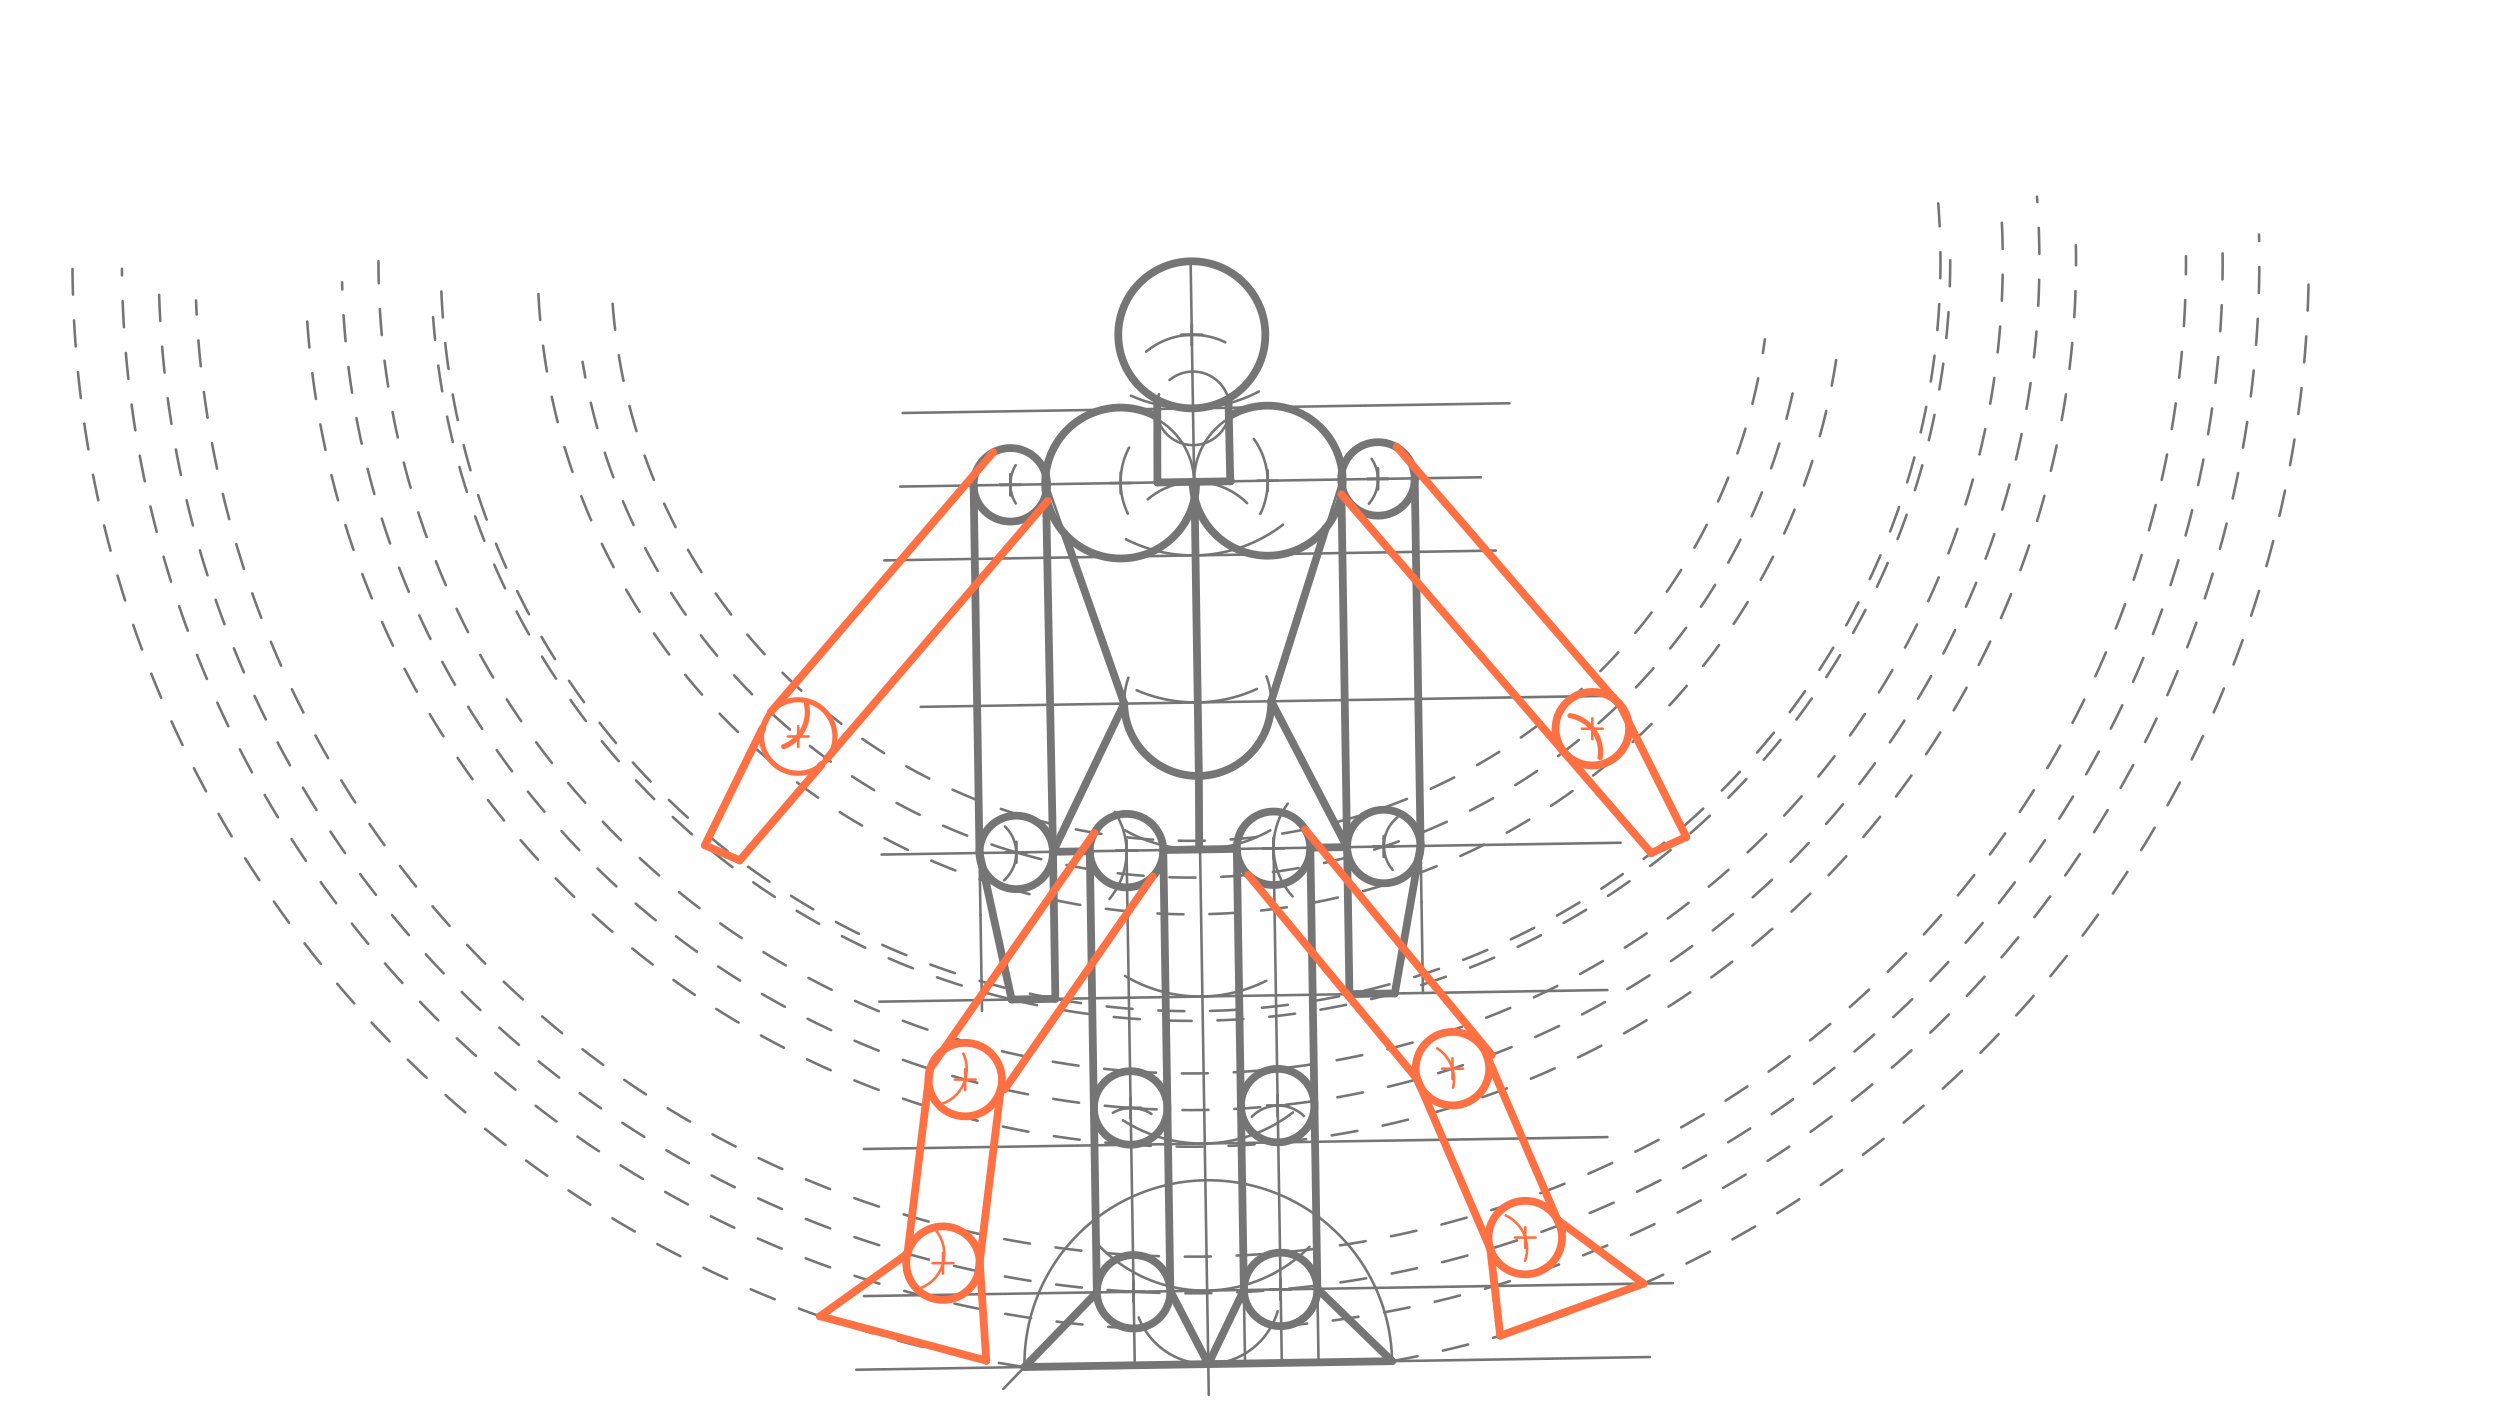 <svg xmlns="http://www.w3.org/2000/svg" class="svg--816" height="100%" preserveAspectRatio="xMidYMid meet" viewBox="0 0 963.78 541.417" width="100%"><defs><marker id="marker-arrow" markerHeight="16" markerUnits="userSpaceOnUse" markerWidth="24" orient="auto-start-reverse" refX="24" refY="4" viewBox="0 0 24 8"><path d="M 0 0 L 24 4 L 0 8 z" stroke="inherit"></path></marker></defs><g class="aux-layer--949"></g><g class="main-layer--75a"><g class="element--733"><line stroke="#757575" stroke-dasharray="none" stroke-linecap="round" stroke-width="1" x1="459" x2="466" y1="100.734" y2="537.734"></line></g><g class="element--733"><path d="M 435.975 152.541 A 56.693 56.693 0 0 0 485.306 150.955" fill="none" stroke="#757575" stroke-dasharray="none" stroke-linecap="round" stroke-width="1"></path></g><g class="element--733"><path d="M 434.069 207.882 A 56.693 56.693 0 0 0 494.588 202.269" fill="none" stroke="#757575" stroke-dasharray="none" stroke-linecap="round" stroke-width="1"></path></g><g class="element--733"><path d="M 438.196 266.091 A 56.693 56.693 0 0 0 484.505 265.612" fill="none" stroke="#757575" stroke-dasharray="none" stroke-linecap="round" stroke-width="1"></path></g><g class="element--733"><path d="M 433.74 320.096 A 56.693 56.693 0 0 0 489.714 320.093" fill="none" stroke="#757575" stroke-dasharray="none" stroke-linecap="round" stroke-width="1"></path></g><g class="element--733"><path d="M 433.704 376.234 A 56.693 56.693 0 0 0 488.137 378.109" fill="none" stroke="#757575" stroke-dasharray="none" stroke-linecap="round" stroke-width="1"></path></g><g class="element--733"><path d="M 432.913 431.871 A 56.693 56.693 0 0 0 498.405 428.867" fill="none" stroke="#757575" stroke-dasharray="none" stroke-linecap="round" stroke-width="1"></path></g><g class="element--733"><path d="M 422.253 478.712 A 56.693 56.693 0 0 0 504.812 480.658" fill="none" stroke="#757575" stroke-dasharray="none" stroke-linecap="round" stroke-width="1"></path></g><g class="element--733"><path d="M 438.977 507.91 A 28.346 28.346 0 0 0 492.549 505.538" fill="none" stroke="#757575" stroke-dasharray="none" stroke-linecap="round" stroke-width="1"></path></g><g class="element--733"><path d="M 441.858 135.563 A 28.346 28.346 0 0 1 472.337 131.944" fill="none" stroke="#757575" stroke-dasharray="none" stroke-linecap="round" stroke-width="1"></path></g><g class="element--733"><g class="center--a87"><line x1="455.454" y1="129.077" x2="463.454" y2="129.077" stroke="#757575" stroke-width="1" stroke-linecap="round"></line><line x1="459.454" y1="125.077" x2="459.454" y2="133.077" stroke="#757575" stroke-width="1" stroke-linecap="round"></line><circle class="hit--87b" cx="459.454" cy="129.077" r="4" stroke="none" fill="transparent"></circle></g><circle cx="459.454" cy="129.077" fill="none" r="28.346" stroke="#757575" stroke-dasharray="none" stroke-width="1"></circle></g><g class="element--733"><path d="M 442.484 192.485 A 28.346 28.346 0 0 1 480.762 193.965" fill="none" stroke="#757575" stroke-dasharray="none" stroke-linecap="round" stroke-width="1"></path></g><g class="element--733"><line stroke="#757575" stroke-dasharray="none" stroke-linecap="round" stroke-width="1" x1="460.362" x2="347.03" y1="185.763" y2="187.578"></line></g><g class="element--733"><line stroke="#757575" stroke-dasharray="none" stroke-linecap="round" stroke-width="1" x1="460.362" x2="570.876" y1="185.763" y2="183.993"></line></g><g class="element--733"><path d="M 435.276 172.563 A 28.346 28.346 0 0 0 434.806 198.028" fill="none" stroke="#757575" stroke-dasharray="none" stroke-linecap="round" stroke-width="1"></path></g><g class="element--733"><path d="M 483.387 169.229 A 28.346 28.346 0 0 1 485.894 198.076" fill="none" stroke="#757575" stroke-dasharray="none" stroke-linecap="round" stroke-width="1"></path></g><g class="element--733"><g class="center--a87"><line x1="428.019" y1="186.217" x2="436.019" y2="186.217" stroke="#757575" stroke-width="1" stroke-linecap="round"></line><line x1="432.019" y1="182.217" x2="432.019" y2="190.217" stroke="#757575" stroke-width="1" stroke-linecap="round"></line><circle class="hit--87b" cx="432.019" cy="186.217" r="4" stroke="none" fill="transparent"></circle></g><circle cx="432.019" cy="186.217" fill="none" r="28.346" stroke="#757575" stroke-dasharray="none" stroke-width="1"></circle></g><g class="element--733"><g class="center--a87"><line x1="484.705" y1="185.309" x2="492.705" y2="185.309" stroke="#757575" stroke-width="1" stroke-linecap="round"></line><line x1="488.705" y1="181.309" x2="488.705" y2="189.309" stroke="#757575" stroke-width="1" stroke-linecap="round"></line><circle class="hit--87b" cx="488.705" cy="185.309" r="4" stroke="none" fill="transparent"></circle></g><circle cx="488.705" cy="185.309" fill="none" r="28.346" stroke="#757575" stroke-dasharray="none" stroke-width="1"></circle></g><g class="element--733"><line stroke="#757575" stroke-dasharray="none" stroke-linecap="round" stroke-width="1" x1="460.816" x2="340.941" y1="214.106" y2="216.026"></line></g><g class="element--733"><line stroke="#757575" stroke-dasharray="none" stroke-linecap="round" stroke-width="1" x1="460.816" x2="576.656" y1="214.106" y2="212.25"></line></g><g class="element--733"><line stroke="#757575" stroke-dasharray="none" stroke-linecap="round" stroke-width="1" x1="461.724" x2="354.948" y1="270.791" y2="272.502"></line></g><g class="element--733"><line stroke="#757575" stroke-dasharray="none" stroke-linecap="round" stroke-width="1" x1="461.724" x2="622.831" y1="270.791" y2="268.211"></line></g><g class="element--733"><line stroke="#757575" stroke-dasharray="none" stroke-linecap="round" stroke-width="1" x1="459.908" x2="347.992" y1="157.42" y2="159.213"></line></g><g class="element--733"><line stroke="#757575" stroke-dasharray="none" stroke-linecap="round" stroke-width="1" x1="459.908" x2="581.916" y1="157.42" y2="155.466"></line></g><g class="element--733"><line stroke="#757575" stroke-dasharray="none" stroke-linecap="round" stroke-width="1" x1="462.632" x2="339.883" y1="327.477" y2="329.443"></line></g><g class="element--733"><line stroke="#757575" stroke-dasharray="none" stroke-linecap="round" stroke-width="1" x1="462.632" x2="624.762" y1="327.477" y2="324.88"></line></g><g class="element--733"><line stroke="#757575" stroke-dasharray="none" stroke-linecap="round" stroke-width="1" x1="463.54" x2="338.991" y1="384.163" y2="386.158"></line></g><g class="element--733"><line stroke="#757575" stroke-dasharray="none" stroke-linecap="round" stroke-width="1" x1="463.54" x2="619.678" y1="384.163" y2="381.662"></line></g><g class="element--733"><line stroke="#757575" stroke-dasharray="none" stroke-linecap="round" stroke-width="1" x1="464.448" x2="333.02" y1="440.848" y2="442.953"></line></g><g class="element--733"><line stroke="#757575" stroke-dasharray="none" stroke-linecap="round" stroke-width="1" x1="464.448" x2="619.674" y1="440.848" y2="438.362"></line></g><g class="element--733"><line stroke="#757575" stroke-dasharray="none" stroke-linecap="round" stroke-width="1" x1="465.356" x2="333.063" y1="497.534" y2="499.653"></line></g><g class="element--733"><line stroke="#757575" stroke-dasharray="none" stroke-linecap="round" stroke-width="1" x1="465.356" x2="644.887" y1="497.534" y2="494.658"></line></g><g class="element--733"><line stroke="#757575" stroke-dasharray="none" stroke-linecap="round" stroke-width="1" x1="465.81" x2="330.133" y1="525.877" y2="528.05"></line></g><g class="element--733"><line stroke="#757575" stroke-dasharray="none" stroke-linecap="round" stroke-width="1" x1="465.81" x2="636.055" y1="525.877" y2="523.15"></line></g><g class="element--733"><path d="M 435.015 261.295 A 28.346 28.346 0 1 0 488.23 260.744" fill="none" stroke="#757575" stroke-dasharray="none" stroke-linecap="round" stroke-width="1"></path></g><g class="element--733"><line stroke="#757575" stroke-dasharray="none" stroke-linecap="round" stroke-width="1" x1="403.676" x2="433.381" y1="186.671" y2="271.245"></line></g><g class="element--733"><line stroke="#757575" stroke-dasharray="none" stroke-linecap="round" stroke-width="1" x1="517.047" x2="490.067" y1="184.855" y2="270.337"></line></g><g class="element--733"><line stroke="#757575" stroke-dasharray="none" stroke-linecap="round" stroke-width="1" x1="403.676" x2="406.337" y1="186.671" y2="352.809"></line></g><g class="element--733"><line stroke="#757575" stroke-dasharray="none" stroke-linecap="round" stroke-width="1" x1="517.047" x2="519.754" y1="184.855" y2="353.802"></line></g><g class="element--733"><line stroke="#757575" stroke-dasharray="none" stroke-linecap="round" stroke-width="1" x1="433.381" x2="405.946" y1="271.245" y2="328.385"></line></g><g class="element--733"><line stroke="#757575" stroke-dasharray="none" stroke-linecap="round" stroke-width="1" x1="490.067" x2="519.317" y1="270.337" y2="326.569"></line></g><g class="element--733"><path d="M 429.755 313.001 A 28.346 28.346 0 0 1 427.732 346.521" fill="none" stroke="#757575" stroke-dasharray="none" stroke-linecap="round" stroke-width="1"></path></g><g class="element--733"><path d="M 496.46 309.805 A 28.346 28.346 0 0 0 498.285 345.573" fill="none" stroke="#757575" stroke-dasharray="none" stroke-linecap="round" stroke-width="1"></path></g><g class="element--733"><line stroke="#757575" stroke-dasharray="none" stroke-linecap="round" stroke-width="1" x1="434.289" x2="437.467" y1="327.931" y2="526.331"></line></g><g class="element--733"><line stroke="#757575" stroke-dasharray="none" stroke-linecap="round" stroke-width="1" x1="490.975" x2="494.153" y1="327.023" y2="525.423"></line></g><g class="element--733"><path d="M 450.883 146.491 A 14.173 14.173 0 1 1 446.821 151.978" fill="none" stroke="#757575" stroke-dasharray="none" stroke-linecap="round" stroke-width="1"></path></g><g class="element--733"><line stroke="#757575" stroke-dasharray="none" stroke-linecap="round" stroke-width="1" x1="445.736" x2="446.19" y1="157.647" y2="185.99"></line></g><g class="element--733"><line stroke="#757575" stroke-dasharray="none" stroke-linecap="round" stroke-width="1" x1="474.079" x2="474.533" y1="157.193" y2="185.536"></line></g><g class="element--733"><path d="M 391.551 179.331 A 14.173 14.173 0 0 0 391.593 194.079" fill="none" stroke="#757575" stroke-dasharray="none" stroke-linecap="round" stroke-width="1"></path></g><g class="element--733"><path d="M 528.806 176.941 A 14.173 14.173 0 0 1 527.7 194.204" fill="none" stroke="#757575" stroke-dasharray="none" stroke-linecap="round" stroke-width="1"></path></g><g class="element--733"><g class="center--a87"><line x1="385.505" y1="186.898" x2="393.505" y2="186.898" stroke="#757575" stroke-width="1" stroke-linecap="round"></line><line x1="389.505" y1="182.898" x2="389.505" y2="190.898" stroke="#757575" stroke-width="1" stroke-linecap="round"></line><circle class="hit--87b" cx="389.505" cy="186.898" r="4" stroke="none" fill="transparent"></circle></g><circle cx="389.505" cy="186.898" fill="none" r="14.173" stroke="#757575" stroke-dasharray="none" stroke-width="1"></circle></g><g class="element--733"><g class="center--a87"><line x1="527.219" y1="184.628" x2="535.219" y2="184.628" stroke="#757575" stroke-width="1" stroke-linecap="round"></line><line x1="531.219" y1="180.628" x2="531.219" y2="188.628" stroke="#757575" stroke-width="1" stroke-linecap="round"></line><circle class="hit--87b" cx="531.219" cy="184.628" r="4" stroke="none" fill="transparent"></circle></g><circle cx="531.219" cy="184.628" fill="none" r="14.173" stroke="#757575" stroke-dasharray="none" stroke-width="1"></circle></g><g class="element--733"><g class="center--a87"><line x1="430.289" y1="327.93" x2="438.289" y2="327.93" stroke="#757575" stroke-width="1" stroke-linecap="round"></line><line x1="434.289" y1="323.93" x2="434.289" y2="331.93" stroke="#757575" stroke-width="1" stroke-linecap="round"></line><circle class="hit--87b" cx="434.289" cy="327.93" r="4" stroke="none" fill="transparent"></circle></g><circle cx="434.289" cy="327.93" fill="none" r="14.173" stroke="#757575" stroke-dasharray="none" stroke-width="1"></circle></g><g class="element--733"><g class="center--a87"><line x1="486.975" y1="327.023" x2="494.975" y2="327.023" stroke="#757575" stroke-width="1" stroke-linecap="round"></line><line x1="490.975" y1="323.023" x2="490.975" y2="331.023" stroke="#757575" stroke-width="1" stroke-linecap="round"></line><circle class="hit--87b" cx="490.975" cy="327.023" r="4" stroke="none" fill="transparent"></circle></g><circle cx="490.975" cy="327.023" fill="none" r="14.173" stroke="#757575" stroke-dasharray="none" stroke-width="1"></circle></g><g class="element--733"><line stroke="#757575" stroke-dasharray="none" stroke-linecap="round" stroke-width="1" x1="375.333" x2="377.986" y1="187.125" y2="352.719"></line></g><g class="element--733"><line stroke="#757575" stroke-dasharray="none" stroke-linecap="round" stroke-width="1" x1="545.39" x2="548.006" y1="184.401" y2="347.718"></line></g><g class="element--733"><path d="M 387.444 318.639 A 14.173 14.173 0 0 1 387.081 339.377" fill="none" stroke="#757575" stroke-dasharray="none" stroke-linecap="round" stroke-width="1"></path></g><g class="element--733"><path d="M 538.734 315.106 A 14.173 14.173 0 0 0 536.864 335.298" fill="none" stroke="#757575" stroke-dasharray="none" stroke-linecap="round" stroke-width="1"></path></g><g class="element--733"><g class="center--a87"><line x1="387.775" y1="328.612" x2="395.775" y2="328.612" stroke="#757575" stroke-width="1" stroke-linecap="round"></line><line x1="391.775" y1="324.612" x2="391.775" y2="332.612" stroke="#757575" stroke-width="1" stroke-linecap="round"></line><circle class="hit--87b" cx="391.775" cy="328.612" r="4" stroke="none" fill="transparent"></circle></g><circle cx="391.775" cy="328.612" fill="none" r="14.173" stroke="#757575" stroke-dasharray="none" stroke-width="1"></circle></g><g class="element--733"><g class="center--a87"><line x1="529.489" y1="326.342" x2="537.489" y2="326.342" stroke="#757575" stroke-width="1" stroke-linecap="round"></line><line x1="533.489" y1="322.342" x2="533.489" y2="330.342" stroke="#757575" stroke-width="1" stroke-linecap="round"></line><circle class="hit--87b" cx="533.489" cy="326.342" r="4" stroke="none" fill="transparent"></circle></g><circle cx="533.489" cy="326.342" fill="none" r="14.173" stroke="#757575" stroke-dasharray="none" stroke-width="1"></circle></g><g class="element--733"><line stroke="#757575" stroke-dasharray="none" stroke-linecap="round" stroke-width="1" x1="420.118" x2="422.842" y1="328.158" y2="498.215"></line></g><g class="element--733"><line stroke="#757575" stroke-dasharray="none" stroke-linecap="round" stroke-width="1" x1="448.46" x2="451.184" y1="327.704" y2="497.761"></line></g><g class="element--733"><line stroke="#757575" stroke-dasharray="none" stroke-linecap="round" stroke-width="1" x1="505.146" x2="508.324" y1="326.796" y2="525.196"></line></g><g class="element--733"><line stroke="#757575" stroke-dasharray="none" stroke-linecap="round" stroke-width="1" x1="476.803" x2="479.981" y1="327.25" y2="525.65"></line></g><g class="element--733"><g class="center--a87"><line x1="433.013" y1="497.988" x2="441.013" y2="497.988" stroke="#757575" stroke-width="1" stroke-linecap="round"></line><line x1="437.013" y1="493.988" x2="437.013" y2="501.988" stroke="#757575" stroke-width="1" stroke-linecap="round"></line><circle class="hit--87b" cx="437.013" cy="497.988" r="4" stroke="none" fill="transparent"></circle></g><circle cx="437.013" cy="497.988" fill="none" r="14.173" stroke="#757575" stroke-dasharray="none" stroke-width="1"></circle></g><g class="element--733"><g class="center--a87"><line x1="489.699" y1="497.08" x2="497.699" y2="497.08" stroke="#757575" stroke-width="1" stroke-linecap="round"></line><line x1="493.699" y1="493.08" x2="493.699" y2="501.08" stroke="#757575" stroke-width="1" stroke-linecap="round"></line><circle class="hit--87b" cx="493.699" cy="497.08" r="4" stroke="none" fill="transparent"></circle></g><circle cx="493.699" cy="497.08" fill="none" r="14.173" stroke="#757575" stroke-dasharray="none" stroke-width="1"></circle></g><g class="element--733"><line stroke="#757575" stroke-dasharray="none" stroke-linecap="round" stroke-width="1" x1="422.842" x2="396.438" y1="498.214" y2="525.478"></line></g><g class="element--733"><line stroke="#757575" stroke-dasharray="none" stroke-linecap="round" stroke-width="1" x1="396.438" x2="386.792" y1="525.478" y2="535.438"></line></g><g class="element--733"><path d="M 394.952 527.012 A 70.867 70.867 0 1 1 536.668 524.742" fill="none" stroke="#757575" stroke-dasharray="none" stroke-linecap="round" stroke-width="1"></path></g><g class="element--733"><line stroke="#757575" stroke-dasharray="none" stroke-linecap="round" stroke-width="1" x1="507.87" x2="536.668" y1="496.852" y2="524.742"></line></g><g class="element--733"><line stroke="#757575" stroke-dasharray="none" stroke-linecap="round" stroke-width="1" x1="451.184" x2="465.81" y1="497.76" y2="525.877"></line></g><g class="element--733"><line stroke="#757575" stroke-dasharray="none" stroke-linecap="round" stroke-width="1" x1="479.527" x2="465.81" y1="497.306" y2="525.877"></line></g><g class="element--733"><path d="M 429.038 429.016 A 14.173 14.173 0 0 1 443.892 429.46" fill="none" stroke="#757575" stroke-dasharray="none" stroke-linecap="round" stroke-width="1"></path></g><g class="element--733"><path d="M 482.609 430.534 A 14.173 14.173 0 0 1 502.651 430.213" fill="none" stroke="#757575" stroke-dasharray="none" stroke-linecap="round" stroke-width="1"></path></g><g class="element--733"><g class="center--a87"><line x1="431.878" y1="427.131" x2="439.878" y2="427.131" stroke="#757575" stroke-width="1" stroke-linecap="round"></line><line x1="435.878" y1="423.131" x2="435.878" y2="431.131" stroke="#757575" stroke-width="1" stroke-linecap="round"></line><circle class="hit--87b" cx="435.878" cy="427.131" r="4" stroke="none" fill="transparent"></circle></g><circle cx="435.878" cy="427.131" fill="none" r="14.173" stroke="#757575" stroke-dasharray="none" stroke-width="1"></circle></g><g class="element--733"><g class="center--a87"><line x1="488.564" y1="426.223" x2="496.564" y2="426.223" stroke="#757575" stroke-width="1" stroke-linecap="round"></line><line x1="492.564" y1="422.223" x2="492.564" y2="430.223" stroke="#757575" stroke-width="1" stroke-linecap="round"></line><circle class="hit--87b" cx="492.564" cy="426.223" r="4" stroke="none" fill="transparent"></circle></g><circle cx="492.564" cy="426.223" fill="none" r="14.173" stroke="#757575" stroke-dasharray="none" stroke-width="1"></circle></g><g class="element--733"><line stroke="#757575" stroke-dasharray="none" stroke-linecap="round" stroke-width="1" x1="377.986" x2="378.578" y1="352.719" y2="389.677"></line></g><g class="element--733"><line stroke="#757575" stroke-dasharray="none" stroke-linecap="round" stroke-width="1" x1="406.337" x2="406.854" y1="352.809" y2="385.071"></line></g><g class="element--733"><line stroke="#757575" stroke-dasharray="none" stroke-linecap="round" stroke-width="1" x1="548.006" x2="548.568" y1="347.718" y2="382.801"></line></g><g class="element--733"><line stroke="#757575" stroke-dasharray="none" stroke-linecap="round" stroke-width="1" x1="519.754" x2="520.225" y1="353.802" y2="383.255"></line></g><g class="element--733"><g class="center--a87"><line x1="455.454" y1="129.077" x2="463.454" y2="129.077" stroke="#757575" stroke-width="1" stroke-linecap="round"></line><line x1="459.454" y1="125.077" x2="459.454" y2="133.077" stroke="#757575" stroke-width="1" stroke-linecap="round"></line><circle class="hit--87b" cx="459.454" cy="129.077" r="4" stroke="none" fill="transparent"></circle></g><circle cx="459.454" cy="129.077" fill="none" r="28.346" stroke="#757575" stroke-dasharray="none" stroke-width="3"></circle></g><g class="element--733"><line stroke="#757575" stroke-dasharray="none" stroke-linecap="round" stroke-width="3" x1="446.13" x2="446.19" y1="154.097" y2="185.99"></line></g><g class="element--733"><line stroke="#757575" stroke-dasharray="none" stroke-linecap="round" stroke-width="3" x1="446.19" x2="474.533" y1="185.99" y2="185.536"></line></g><g class="element--733"><line stroke="#757575" stroke-dasharray="none" stroke-linecap="round" stroke-width="3" x1="473.572" x2="474.283" y1="153.657" y2="185.54"></line></g><g class="element--733"><path d="M 446.142 160.796 A 29.081 29.081 0 1 0 461.096 185.751" fill="none" stroke="#757575" stroke-dasharray="none" stroke-linecap="round" stroke-width="3"></path></g><g class="element--733"><path d="M 473.727 160.57 A 28.92 28.92 0 1 1 459.788 185.772" fill="none" stroke="#757575" stroke-dasharray="none" stroke-linecap="round" stroke-width="3"></path></g><g class="element--733"><line stroke="#757575" stroke-dasharray="none" stroke-linecap="round" stroke-width="3" x1="410.315" x2="433.381" y1="205.573" y2="271.245"></line></g><g class="element--733"><line stroke="#757575" stroke-dasharray="none" stroke-linecap="round" stroke-width="3" x1="511.147" x2="490.067" y1="203.549" y2="270.337"></line></g><g class="element--733"><path d="M 433.381 271.245 A 28.346 28.346 0 1 0 490.067 270.337" fill="none" stroke="#757575" stroke-dasharray="none" stroke-linecap="round" stroke-width="3"></path></g><g class="element--733"><line stroke="#757575" stroke-dasharray="none" stroke-linecap="round" stroke-width="3" x1="433.381" x2="405.946" y1="271.245" y2="328.385"></line></g><g class="element--733"><line stroke="#757575" stroke-dasharray="none" stroke-linecap="round" stroke-width="3" x1="405.946" x2="420.118" y1="328.385" y2="328.157"></line></g><g class="element--733"><line stroke="#757575" stroke-dasharray="none" stroke-linecap="round" stroke-width="3" x1="448.46" x2="476.803" y1="327.703" y2="327.249"></line></g><g class="element--733"><line stroke="#757575" stroke-dasharray="none" stroke-linecap="round" stroke-width="3" x1="505.146" x2="519.317" y1="326.795" y2="326.569"></line></g><g class="element--733"><line stroke="#757575" stroke-dasharray="none" stroke-linecap="round" stroke-width="3" x1="490.067" x2="519.317" y1="270.337" y2="326.569"></line></g><g class="element--733"><g class="center--a87"><line x1="385.505" y1="186.898" x2="393.505" y2="186.898" stroke="#757575" stroke-width="1" stroke-linecap="round"></line><line x1="389.505" y1="182.898" x2="389.505" y2="190.898" stroke="#757575" stroke-width="1" stroke-linecap="round"></line><circle class="hit--87b" cx="389.505" cy="186.898" r="4" stroke="none" fill="transparent"></circle></g><circle cx="389.505" cy="186.898" fill="none" r="14.173" stroke="#757575" stroke-dasharray="none" stroke-width="3"></circle></g><g class="element--733"><g class="center--a87"><line x1="527.219" y1="184.628" x2="535.219" y2="184.628" stroke="#757575" stroke-width="1" stroke-linecap="round"></line><line x1="531.219" y1="180.628" x2="531.219" y2="188.628" stroke="#757575" stroke-width="1" stroke-linecap="round"></line><circle class="hit--87b" cx="531.219" cy="184.628" r="4" stroke="none" fill="transparent"></circle></g><circle cx="531.219" cy="184.628" fill="none" r="14.173" stroke="#757575" stroke-dasharray="none" stroke-width="3"></circle></g><g class="element--733"><g class="center--a87"><line x1="387.775" y1="328.612" x2="395.775" y2="328.612" stroke="#757575" stroke-width="1" stroke-linecap="round"></line><line x1="391.775" y1="324.612" x2="391.775" y2="332.612" stroke="#757575" stroke-width="1" stroke-linecap="round"></line><circle class="hit--87b" cx="391.775" cy="328.612" r="4" stroke="none" fill="transparent"></circle></g><circle cx="391.775" cy="328.612" fill="none" r="14.173" stroke="#757575" stroke-dasharray="none" stroke-width="3"></circle></g><g class="element--733"><g class="center--a87"><line x1="529.489" y1="326.342" x2="537.489" y2="326.342" stroke="#757575" stroke-width="1" stroke-linecap="round"></line><line x1="533.489" y1="322.342" x2="533.489" y2="330.342" stroke="#757575" stroke-width="1" stroke-linecap="round"></line><circle class="hit--87b" cx="533.489" cy="326.342" r="4" stroke="none" fill="transparent"></circle></g><circle cx="533.489" cy="326.342" fill="none" r="14.173" stroke="#757575" stroke-dasharray="none" stroke-width="3"></circle></g><g class="element--733"><g class="center--a87"><line x1="430.289" y1="327.93" x2="438.289" y2="327.93" stroke="#757575" stroke-width="1" stroke-linecap="round"></line><line x1="434.289" y1="323.93" x2="434.289" y2="331.93" stroke="#757575" stroke-width="1" stroke-linecap="round"></line><circle class="hit--87b" cx="434.289" cy="327.93" r="4" stroke="none" fill="transparent"></circle></g><circle cx="434.289" cy="327.93" fill="none" r="14.173" stroke="#757575" stroke-dasharray="none" stroke-width="3"></circle></g><g class="element--733"><g class="center--a87"><line x1="486.975" y1="327.023" x2="494.975" y2="327.023" stroke="#757575" stroke-width="1" stroke-linecap="round"></line><line x1="490.975" y1="323.023" x2="490.975" y2="331.023" stroke="#757575" stroke-width="1" stroke-linecap="round"></line><circle class="hit--87b" cx="490.975" cy="327.023" r="4" stroke="none" fill="transparent"></circle></g><circle cx="490.975" cy="327.023" fill="none" r="14.173" stroke="#757575" stroke-dasharray="none" stroke-width="3"></circle></g><g class="element--733"><line stroke="#757575" stroke-dasharray="none" stroke-linecap="round" stroke-width="3" x1="375.333" x2="377.603" y1="187.125" y2="328.839"></line></g><g class="element--733"><line stroke="#757575" stroke-dasharray="none" stroke-linecap="round" stroke-width="3" x1="403.24" x2="405.946" y1="190.395" y2="328.385"></line></g><g class="element--733"><line stroke="#757575" stroke-dasharray="none" stroke-linecap="round" stroke-width="3" x1="517.139" x2="519.317" y1="190.585" y2="326.569"></line></g><g class="element--733"><line stroke="#757575" stroke-dasharray="none" stroke-linecap="round" stroke-width="3" x1="545.39" x2="547.66" y1="184.401" y2="326.115"></line></g><g class="element--733"><line stroke="#757575" stroke-dasharray="none" stroke-linecap="round" stroke-width="3" x1="377.603" x2="390.005" y1="328.839" y2="385.317"></line></g><g class="element--733"><line stroke="#757575" stroke-dasharray="none" stroke-linecap="round" stroke-width="3" x1="405.944" x2="406.854" y1="328.283" y2="385.071"></line></g><g class="element--733"><line stroke="#757575" stroke-dasharray="none" stroke-linecap="round" stroke-width="3" x1="390.005" x2="406.854" y1="385.317" y2="385.071"></line></g><g class="element--733"><line stroke="#757575" stroke-dasharray="none" stroke-linecap="round" stroke-width="3" x1="519.317" x2="520.225" y1="326.569" y2="383.255"></line></g><g class="element--733"><line stroke="#757575" stroke-dasharray="none" stroke-linecap="round" stroke-width="3" x1="520.225" x2="537.708" y1="383.252" y2="382.975"></line></g><g class="element--733"><line stroke="#757575" stroke-dasharray="none" stroke-linecap="round" stroke-width="3" x1="537.708" x2="547.66" y1="382.975" y2="326.115"></line></g><g class="element--733"><g class="center--a87"><line x1="431.878" y1="427.131" x2="439.878" y2="427.131" stroke="#757575" stroke-width="1" stroke-linecap="round"></line><line x1="435.878" y1="423.131" x2="435.878" y2="431.131" stroke="#757575" stroke-width="1" stroke-linecap="round"></line><circle class="hit--87b" cx="435.878" cy="427.131" r="4" stroke="none" fill="transparent"></circle></g><circle cx="435.878" cy="427.131" fill="none" r="14.173" stroke="#757575" stroke-dasharray="none" stroke-width="3"></circle></g><g class="element--733"><g class="center--a87"><line x1="488.564" y1="426.223" x2="496.564" y2="426.223" stroke="#757575" stroke-width="1" stroke-linecap="round"></line><line x1="492.564" y1="422.223" x2="492.564" y2="430.223" stroke="#757575" stroke-width="1" stroke-linecap="round"></line><circle class="hit--87b" cx="492.564" cy="426.223" r="4" stroke="none" fill="transparent"></circle></g><circle cx="492.564" cy="426.223" fill="none" r="14.173" stroke="#757575" stroke-dasharray="none" stroke-width="3"></circle></g><g class="element--733"><g class="center--a87"><line x1="433.013" y1="497.988" x2="441.013" y2="497.988" stroke="#757575" stroke-width="1" stroke-linecap="round"></line><line x1="437.013" y1="493.988" x2="437.013" y2="501.988" stroke="#757575" stroke-width="1" stroke-linecap="round"></line><circle class="hit--87b" cx="437.013" cy="497.988" r="4" stroke="none" fill="transparent"></circle></g><circle cx="437.013" cy="497.988" fill="none" r="14.173" stroke="#757575" stroke-dasharray="none" stroke-width="3"></circle></g><g class="element--733"><g class="center--a87"><line x1="489.699" y1="497.08" x2="497.699" y2="497.08" stroke="#757575" stroke-width="1" stroke-linecap="round"></line><line x1="493.699" y1="493.08" x2="493.699" y2="501.08" stroke="#757575" stroke-width="1" stroke-linecap="round"></line><circle class="hit--87b" cx="493.699" cy="497.08" r="4" stroke="none" fill="transparent"></circle></g><circle cx="493.699" cy="497.08" fill="none" r="14.173" stroke="#757575" stroke-dasharray="none" stroke-width="3"></circle></g><g class="element--733"><line stroke="#757575" stroke-dasharray="none" stroke-linecap="round" stroke-width="3" x1="420.118" x2="422.842" y1="328.157" y2="498.214"></line></g><g class="element--733"><line stroke="#757575" stroke-dasharray="none" stroke-linecap="round" stroke-width="3" x1="448.46" x2="451.184" y1="327.703" y2="497.76"></line></g><g class="element--733"><line stroke="#757575" stroke-dasharray="none" stroke-linecap="round" stroke-width="3" x1="476.803" x2="479.527" y1="327.249" y2="497.306"></line></g><g class="element--733"><line stroke="#757575" stroke-dasharray="none" stroke-linecap="round" stroke-width="3" x1="505.146" x2="507.87" y1="326.795" y2="496.852"></line></g><g class="element--733"><line stroke="#757575" stroke-dasharray="none" stroke-linecap="round" stroke-width="3" x1="422.842" x2="394.952" y1="498.214" y2="527.012"></line></g><g class="element--733"><line stroke="#757575" stroke-dasharray="none" stroke-linecap="round" stroke-width="3" x1="394.952" x2="465.81" y1="527.012" y2="525.877"></line></g><g class="element--733"><line stroke="#757575" stroke-dasharray="none" stroke-linecap="round" stroke-width="3" x1="451.184" x2="465.81" y1="497.76" y2="525.877"></line></g><g class="element--733"><line stroke="#757575" stroke-dasharray="none" stroke-linecap="round" stroke-width="3" x1="479.527" x2="465.81" y1="497.306" y2="525.877"></line></g><g class="element--733"><line stroke="#757575" stroke-dasharray="none" stroke-linecap="round" stroke-width="3" x1="507.87" x2="536.668" y1="496.852" y2="524.742"></line></g><g class="element--733"><line stroke="#757575" stroke-dasharray="none" stroke-linecap="round" stroke-width="3" x1="465.81" x2="536.668" y1="525.877" y2="524.742"></line></g><g class="element--733"><line stroke="#757575" stroke-dasharray="none" stroke-linecap="round" stroke-width="3" x1="460.542" x2="462.178" y1="191.885" y2="299.134"></line></g><g class="element--733"><line stroke="#757575" stroke-dasharray="none" stroke-linecap="round" stroke-width="3" x1="462.178" x2="462.304" y1="299.134" y2="327.481"></line></g><g class="element--733"><path d="M 391.775 328.612 A 237.587 237.587 0 0 0 692.963 142.071" fill="none" stroke="#757575" stroke-dasharray="10" stroke-linecap="round" stroke-width="1"></path></g><g class="element--733"><path d="M 391.775 328.612 A 237.587 237.587 0 0 1 224.595 139.487" fill="none" stroke="#757575" stroke-dasharray="10" stroke-linecap="round" stroke-width="1"></path></g><g class="element--733"><path d="M 387.209 342.031 A 251.75 251.75 0 0 1 207.51 112.166" fill="none" stroke="#757575" stroke-dasharray="10" stroke-linecap="round" stroke-width="1"></path></g><g class="element--733"><path d="M 387.235 342.039 A 251.75 251.75 0 0 0 707.884 138.608" fill="none" stroke="#757575" stroke-dasharray="10" stroke-linecap="round" stroke-width="1"></path></g><g class="element--733"><path d="M 395.357 314.897 A 223.419 223.419 0 0 1 235.995 114.318" fill="none" stroke="#757575" stroke-dasharray="10" stroke-linecap="round" stroke-width="1"></path></g><g class="element--733"><path d="M 395.357 314.897 A 223.419 223.419 0 0 0 680.382 130.835" fill="none" stroke="#757575" stroke-dasharray="10" stroke-linecap="round" stroke-width="1"></path></g><g class="element--733"><path d="M 390.005 385.317 A 292.827 292.827 0 0 1 166.967 122.294" fill="none" stroke="#757575" stroke-dasharray="10" stroke-linecap="round" stroke-width="1"></path></g><g class="element--733"><path d="M 390.005 385.317 A 292.827 292.827 0 0 0 751.798 96.575" fill="none" stroke="#757575" stroke-dasharray="10" stroke-linecap="round" stroke-width="1"></path></g><g class="element--733"><path d="M 406.854 385.071 A 289.078 289.078 0 0 1 170.08 110.294" fill="none" stroke="#757575" stroke-dasharray="10" stroke-linecap="round" stroke-width="1"></path></g><g class="element--733"><path d="M 406.854 385.071 A 289.078 289.078 0 0 0 747.217 78.432" fill="none" stroke="#757575" stroke-dasharray="10" stroke-linecap="round" stroke-width="1"></path></g><g class="element--733"><path d="M 436.105 441.302 A 341.337 341.337 0 0 1 118.153 119.01" fill="none" stroke="#757575" stroke-dasharray="10" stroke-linecap="round" stroke-width="1"></path></g><g class="element--733"><path d="M 433.656 441.129 A 341.337 341.337 0 0 0 800.281 94.561" fill="none" stroke="#757575" stroke-dasharray="10" stroke-linecap="round" stroke-width="1"></path></g><g class="element--733"><path d="M 435.878 427.131 A 327.214 327.214 0 0 1 131.887 108.861" fill="none" stroke="#757575" stroke-dasharray="10" stroke-linecap="round" stroke-width="1"></path></g><g class="element--733"><path d="M 435.878 427.131 A 327.214 327.214 0 0 0 785.268 75.866" fill="none" stroke="#757575" stroke-dasharray="10" stroke-linecap="round" stroke-width="1"></path></g><g class="element--733"><path d="M 435.651 412.959 A 313.097 313.097 0 0 1 145.903 100.734" fill="none" stroke="#757575" stroke-dasharray="10" stroke-linecap="round" stroke-width="1"></path></g><g class="element--733"><path d="M 435.651 412.959 A 313.097 313.097 0 0 0 771.191 76.939" fill="none" stroke="#757575" stroke-dasharray="10" stroke-linecap="round" stroke-width="1"></path></g><g class="element--733"><path d="M 436.786 483.816 A 383.726 383.726 0 0 1 75.571 115.83" fill="none" stroke="#757575" stroke-dasharray="10" stroke-linecap="round" stroke-width="1"></path></g><g class="element--733"><path d="M 436.786 483.816 A 383.726 383.726 0 0 0 842.721 98.787" fill="none" stroke="#757575" stroke-dasharray="10" stroke-linecap="round" stroke-width="1"></path></g><g class="element--733"><path d="M 437.013 497.988 A 397.861 397.861 0 0 1 61.218 108.71" fill="none" stroke="#757575" stroke-dasharray="10" stroke-linecap="round" stroke-width="1"></path></g><g class="element--733"><path d="M 437.013 497.988 A 397.861 397.861 0 0 0 856.769 92.149" fill="none" stroke="#757575" stroke-dasharray="10" stroke-linecap="round" stroke-width="1"></path></g><g class="element--733"><path d="M 437.24 512.159 A 412 412 0 0 1 47.01 103.649" fill="none" stroke="#757575" stroke-dasharray="10" stroke-linecap="round" stroke-width="1"></path></g><g class="element--733"><path d="M 493.926 511.251 A 412 412 0 0 0 870.871 90.414" fill="none" stroke="#757575" stroke-dasharray="10" stroke-linecap="round" stroke-width="1"></path></g><g class="element--733"><path d="M 394.952 527.012 A 431.062 431.062 0 0 1 27.948 103.714" fill="none" stroke="#757575" stroke-dasharray="10" stroke-linecap="round" stroke-width="1"></path></g><g class="element--733"><path d="M 536.668 524.742 A 431.062 431.062 0 0 0 890.061 99.764" fill="none" stroke="#757575" stroke-dasharray="10" stroke-linecap="round" stroke-width="1"></path></g><g class="element--733"><line stroke="#FF7043" stroke-dasharray="none" stroke-linecap="round" stroke-width="3" x1="382.869" x2="297.066" y1="174.374" y2="274.591"></line></g><g class="element--733"><line stroke="#FF7043" stroke-dasharray="none" stroke-linecap="round" stroke-width="3" x1="403.78" x2="318.737" y1="193.165" y2="292.494"></line></g><g class="element--733"><path d="M 310.892 271.466 A 14.173 14.173 0 0 1 302.126 287.828" fill="none" stroke="#FF7043" stroke-dasharray="none" stroke-linecap="round" stroke-width="2"></path></g><g class="element--733"><g class="center--a87"><line x1="303.722" y1="283.935" x2="311.722" y2="283.935" stroke="#FF7043" stroke-width="1" stroke-linecap="round"></line><line x1="307.722" y1="279.935" x2="307.722" y2="287.935" stroke="#FF7043" stroke-width="1" stroke-linecap="round"></line><circle class="hit--87b" cx="307.722" cy="283.935" r="4" stroke="none" fill="transparent"></circle></g><circle cx="307.722" cy="283.935" fill="none" r="14.173" stroke="#FF7043" stroke-dasharray="none" stroke-width="2"></circle></g><g class="element--733"><line stroke="#FF7043" stroke-dasharray="none" stroke-linecap="round" stroke-width="2" x1="319.994" x2="285.166" y1="291.026" y2="331.705"></line></g><g class="element--733"><line stroke="#FF7043" stroke-dasharray="none" stroke-linecap="round" stroke-width="2" x1="296.846" x2="271.706" y1="274.847" y2="325.908"></line></g><g class="element--733"><line stroke="#FF7043" stroke-dasharray="none" stroke-linecap="round" stroke-width="2" x1="271.732" x2="285.165" y1="325.854" y2="331.705"></line></g><g class="element--733"><line stroke="#FF7043" stroke-dasharray="none" stroke-linecap="round" stroke-width="3" x1="293.887" x2="271.732" y1="280.856" y2="325.854"></line></g><g class="element--733"><line stroke="#FF7043" stroke-dasharray="none" stroke-linecap="round" stroke-width="3" x1="271.732" x2="285.165" y1="325.854" y2="331.705"></line></g><g class="element--733"><line stroke="#FF7043" stroke-dasharray="none" stroke-linecap="round" stroke-width="3" x1="285.165" x2="316.619" y1="331.705" y2="294.968"></line></g><g class="element--733"><line stroke="#FF7043" stroke-dasharray="none" stroke-linecap="round" stroke-width="3" x1="517.139" x2="602.833" y1="190.585" y2="289.83"></line></g><g class="element--733"><line stroke="#FF7043" stroke-dasharray="none" stroke-linecap="round" stroke-width="3" x1="538.406" x2="624.162" y1="172.201" y2="271.519"></line></g><g class="element--733"><path d="M 616.84 292.022 A 14.173 14.173 0 0 0 605.284 275.873" fill="none" stroke="#FF7043" stroke-dasharray="none" stroke-linecap="round" stroke-width="2"></path></g><g class="element--733"><g class="center--a87"><line x1="609.856" y1="280.921" x2="617.856" y2="280.921" stroke="#FF7043" stroke-width="1" stroke-linecap="round"></line><line x1="613.856" y1="276.921" x2="613.856" y2="284.921" stroke="#FF7043" stroke-width="1" stroke-linecap="round"></line><circle class="hit--87b" cx="613.856" cy="280.921" r="4" stroke="none" fill="transparent"></circle></g><circle cx="613.856" cy="280.921" fill="none" r="14.173" stroke="#FF7043" stroke-dasharray="none" stroke-width="3"></circle></g><g class="element--733"><line stroke="#FF7043" stroke-dasharray="none" stroke-linecap="round" stroke-width="3" x1="602.836" x2="636.538" y1="289.834" y2="328.865"></line></g><g class="element--733"><line stroke="#FF7043" stroke-dasharray="none" stroke-linecap="round" stroke-width="3" x1="624.325" x2="650.098" y1="271.366" y2="322.717"></line></g><g class="element--733"><line stroke="#FF7043" stroke-dasharray="none" stroke-linecap="round" stroke-width="3" x1="636.541" x2="650.061" y1="328.869" y2="322.644"></line></g><g class="element--733"><line stroke="#FF7043" stroke-dasharray="none" stroke-linecap="round" stroke-width="3" x1="421.897" x2="358.438" y1="321.051" y2="412.249"></line></g><g class="element--733"><line stroke="#FF7043" stroke-dasharray="none" stroke-linecap="round" stroke-width="3" x1="444.391" x2="387.243" y1="337.871" y2="419.999"></line></g><g class="element--733"><line stroke="#FF7043" stroke-dasharray="none" stroke-linecap="round" stroke-width="3" x1="481.196" x2="546.097" y1="337.282" y2="415.739"></line></g><g class="element--733"><line stroke="#FF7043" stroke-dasharray="none" stroke-linecap="round" stroke-width="3" x1="503.14" x2="575.109" y1="319.75" y2="406.752"></line></g><g class="element--733"><path d="M 371.363 406.154 A 14.173 14.173 0 0 1 363.56 425.383" fill="none" stroke="#FF7043" stroke-dasharray="none" stroke-linecap="round" stroke-width="1"></path></g><g class="element--733"><path d="M 554.071 404.17 A 14.173 14.173 0 0 1 560.169 419.305" fill="none" stroke="#FF7043" stroke-dasharray="none" stroke-linecap="round" stroke-width="1"></path></g><g class="element--733"><g class="center--a87"><line x1="368.095" y1="416.197" x2="376.095" y2="416.197" stroke="#FF7043" stroke-width="1" stroke-linecap="round"></line><line x1="372.095" y1="412.197" x2="372.095" y2="420.197" stroke="#FF7043" stroke-width="1" stroke-linecap="round"></line><circle class="hit--87b" cx="372.095" cy="416.197" r="4" stroke="none" fill="transparent"></circle></g><circle cx="372.095" cy="416.197" fill="none" r="14.173" stroke="#FF7043" stroke-dasharray="none" stroke-width="3"></circle></g><g class="element--733"><g class="center--a87"><line x1="555.943" y1="411.989" x2="563.943" y2="411.989" stroke="#FF7043" stroke-width="1" stroke-linecap="round"></line><line x1="559.943" y1="407.989" x2="559.943" y2="415.989" stroke="#FF7043" stroke-width="1" stroke-linecap="round"></line><circle class="hit--87b" cx="559.943" cy="411.989" r="4" stroke="none" fill="transparent"></circle></g><circle cx="559.943" cy="411.989" fill="none" r="14.173" stroke="#FF7043" stroke-dasharray="none" stroke-width="3"></circle></g><g class="element--733"><line stroke="#FF7043" stroke-dasharray="none" stroke-linecap="round" stroke-width="3" x1="358.515" x2="349.833" y1="412.138" y2="483.311"></line></g><g class="element--733"><line stroke="#FF7043" stroke-dasharray="none" stroke-linecap="round" stroke-width="3" x1="385.837" x2="377.244" y1="419.665" y2="490.109"></line></g><g class="element--733"><line stroke="#FF7043" stroke-dasharray="none" stroke-linecap="round" stroke-width="3" x1="546.37" x2="574.513" y1="416.069" y2="481.435"></line></g><g class="element--733"><line stroke="#FF7043" stroke-dasharray="none" stroke-linecap="round" stroke-width="3" x1="573.327" x2="602.29" y1="407.326" y2="474.595"></line></g><g class="element--733"><path d="M 361.12 474.755 A 14.173 14.173 0 0 1 353.941 496.89" fill="none" stroke="#FF7043" stroke-dasharray="none" stroke-linecap="round" stroke-width="1"></path></g><g class="element--733"><path d="M 580.457 468.585 A 14.173 14.173 0 0 1 587.937 486.031" fill="none" stroke="#FF7043" stroke-dasharray="none" stroke-linecap="round" stroke-width="1"></path></g><g class="element--733"><g class="center--a87"><line x1="359.528" y1="486.971" x2="367.528" y2="486.971" stroke="#FF7043" stroke-width="1" stroke-linecap="round"></line><line x1="363.528" y1="482.971" x2="363.528" y2="490.971" stroke="#FF7043" stroke-width="1" stroke-linecap="round"></line><circle class="hit--87b" cx="363.528" cy="486.971" r="4" stroke="none" fill="transparent"></circle></g><circle cx="363.528" cy="486.971" fill="none" r="14.173" stroke="#FF7043" stroke-dasharray="none" stroke-width="3"></circle></g><g class="element--733"><g class="center--a87"><line x1="584.009" y1="477.099" x2="592.009" y2="477.099" stroke="#FF7043" stroke-width="1" stroke-linecap="round"></line><line x1="588.009" y1="473.099" x2="588.009" y2="481.099" stroke="#FF7043" stroke-width="1" stroke-linecap="round"></line><circle class="hit--87b" cx="588.009" cy="477.099" r="4" stroke="none" fill="transparent"></circle></g><circle cx="588.009" cy="477.099" fill="none" r="14.173" stroke="#FF7043" stroke-dasharray="none" stroke-width="3"></circle></g><g class="element--733"><line stroke="#FF7043" stroke-dasharray="none" stroke-linecap="round" stroke-width="3" x1="349.831" x2="316.037" y1="483.326" y2="507.476"></line></g><g class="element--733"><line stroke="#FF7043" stroke-dasharray="none" stroke-linecap="round" stroke-width="3" x1="377.691" x2="380.227" y1="486.444" y2="524.609"></line></g><g class="element--733"><line stroke="#FF7043" stroke-dasharray="none" stroke-linecap="round" stroke-width="3" x1="574.522" x2="578.345" y1="481.455" y2="514.911"></line></g><g class="element--733"><line stroke="#FF7043" stroke-dasharray="none" stroke-linecap="round" stroke-width="3" x1="600.425" x2="633.633" y1="470.263" y2="494.838"></line></g><g class="element--733"><line stroke="#FF7043" stroke-dasharray="none" stroke-linecap="round" stroke-width="3" x1="316.109" x2="380.223" y1="507.424" y2="524.537"></line></g><g class="element--733"><line stroke="#FF7043" stroke-dasharray="none" stroke-linecap="round" stroke-width="3" x1="578.349" x2="633.633" y1="514.945" y2="494.838"></line></g></g><g class="snaps-layer--ac6"></g><g class="temp-layer--52d"></g></svg>